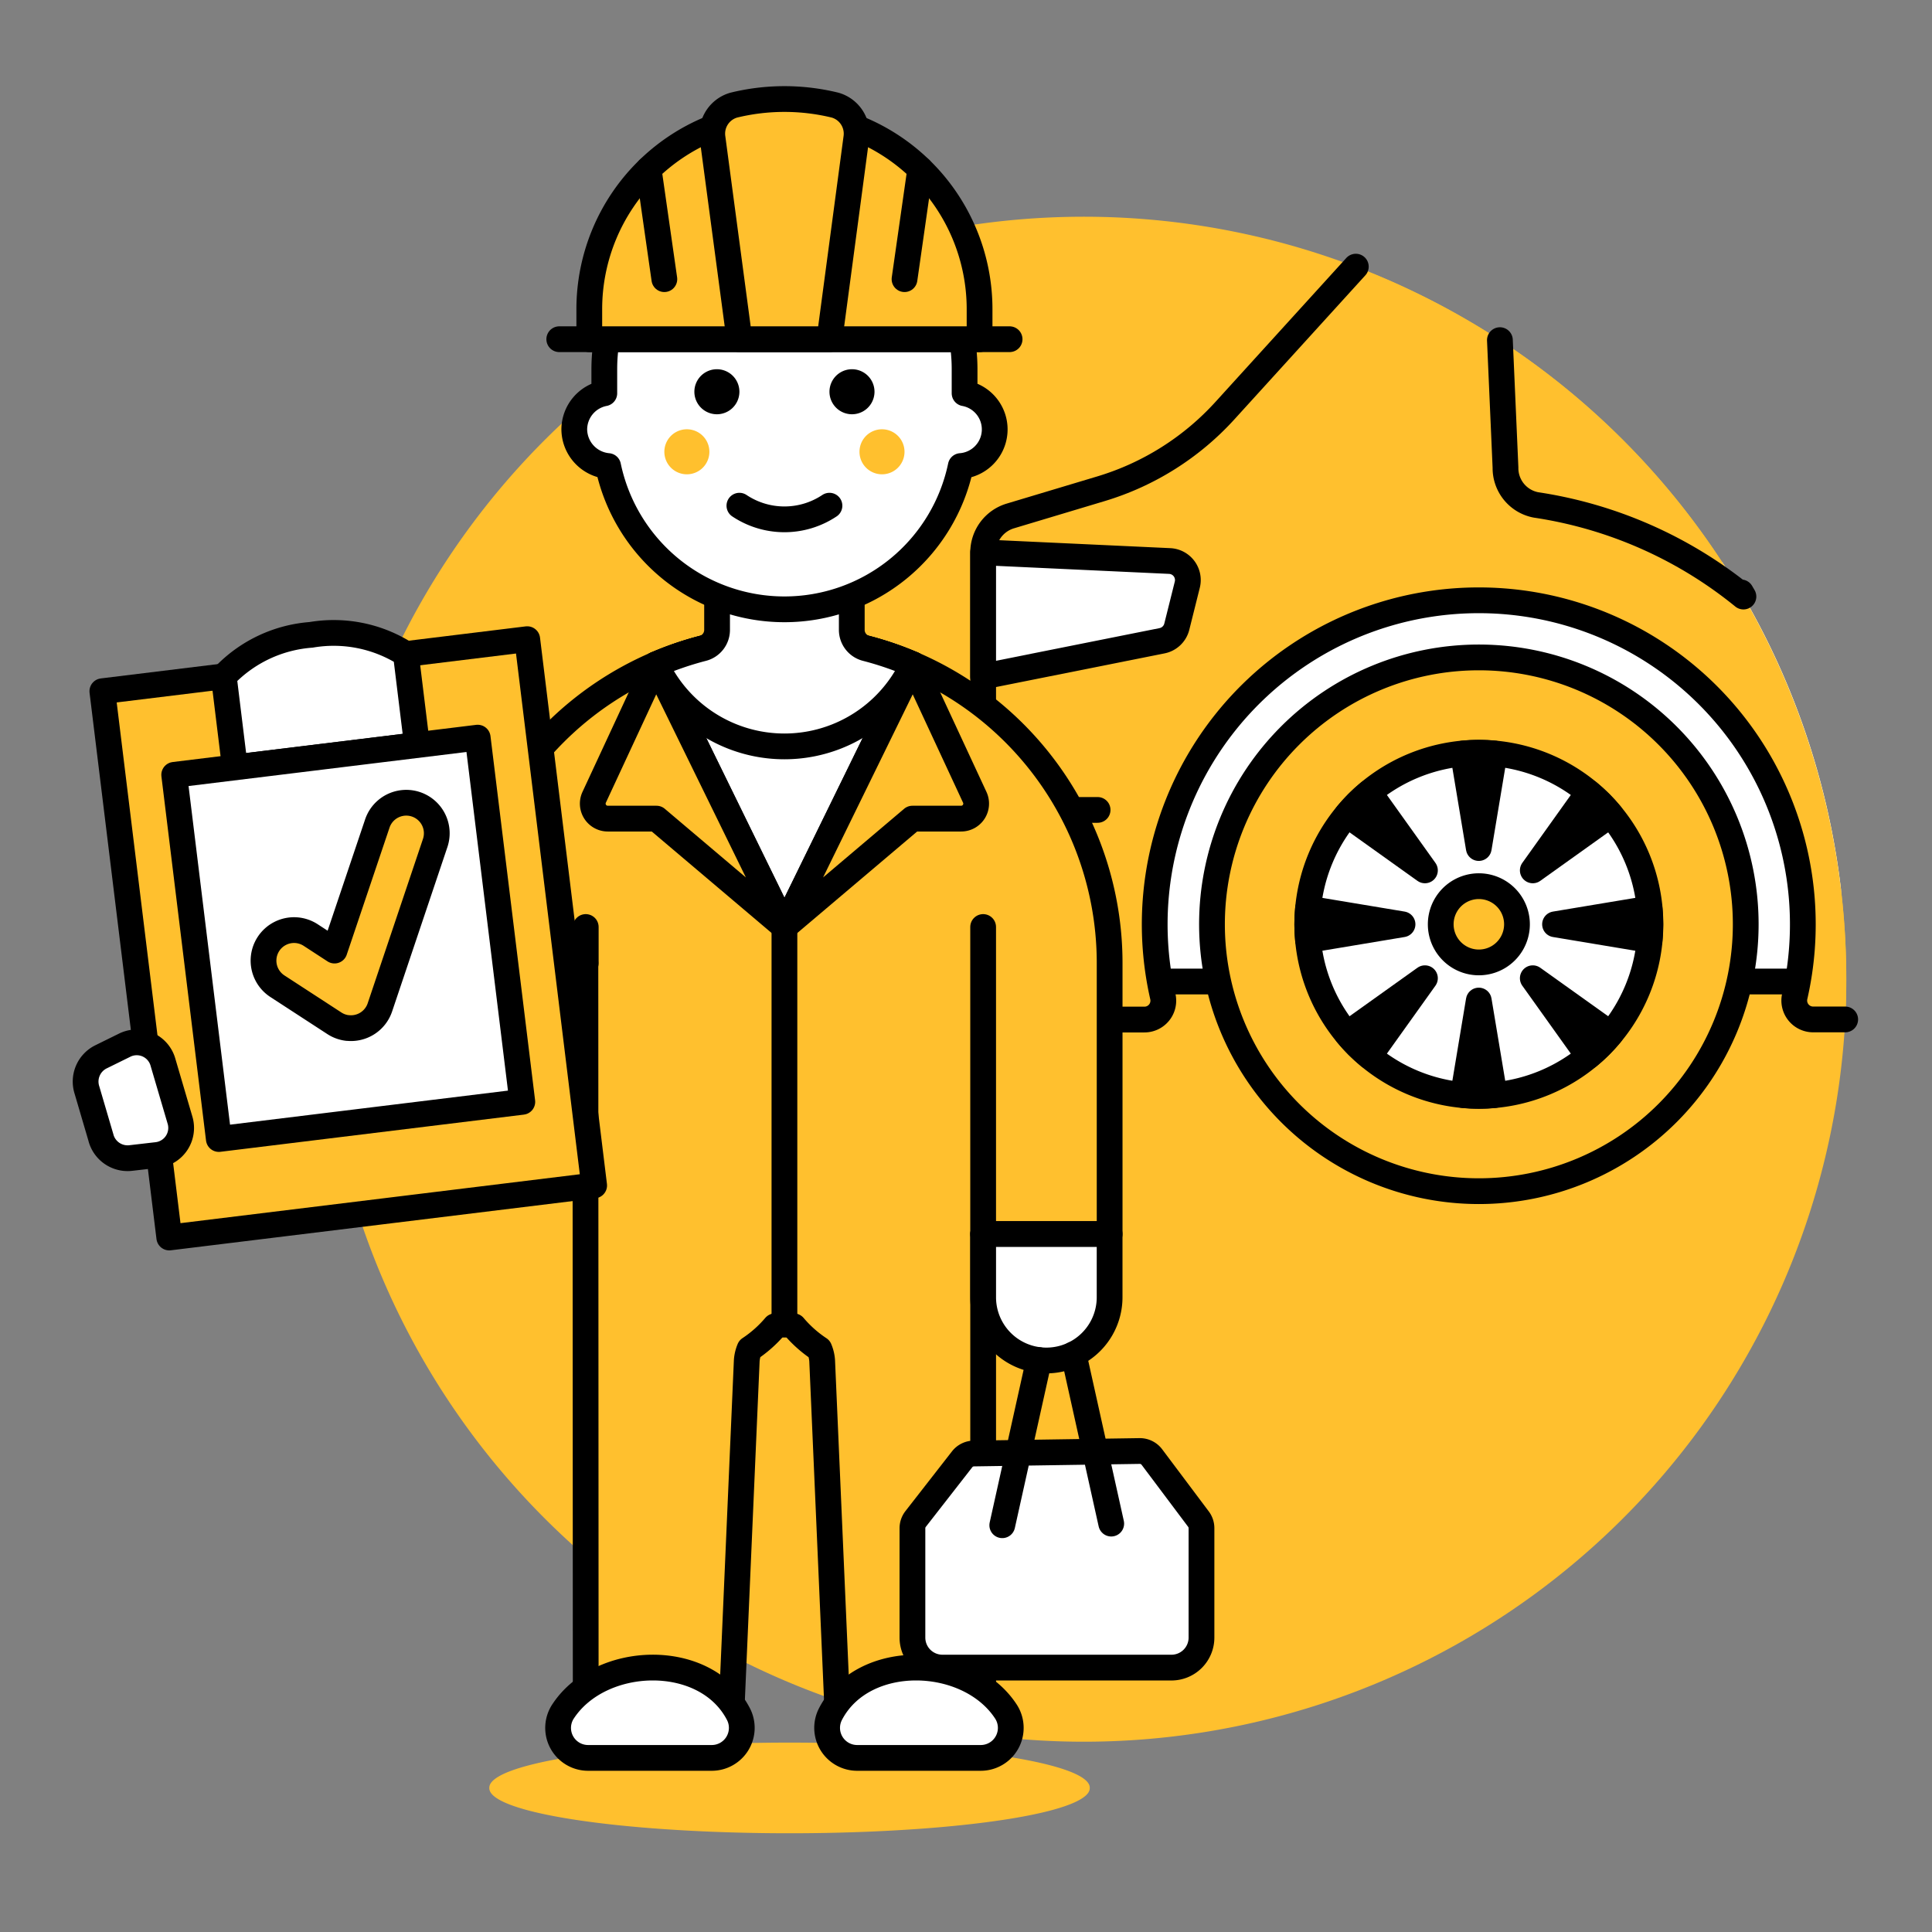 <svg viewBox="-1 -1 150 150" xmlns="http://www.w3.org/2000/svg" id="Car-Check-Service-1--Streamline-Ux" height="150" width="150">
  <rect x="-1" y="-1" width="150" height="150" fill="#808080" stroke="none"/>
  <desc>
    Car Check Service 1 Streamline Illustration: https://streamlinehq.com
  </desc>
  <path d="M23.948 75.026a59.2 59.2 0 1 0 118.4 0 59.2 59.2 0 1 0 -118.4 0Z" fill="#ffc02e00" stroke-width="2"></path>
  <path d="M141.932 68.037a58.839 58.839 0 0 0 -9.22 -25.395H84.212v32.56h57.72Z" fill="#ffffff" stroke-width="2"></path>
  <path d="m84.218 75.202 56.273 0" fill="none" stroke="#000000" stroke-linecap="round" stroke-linejoin="round" stroke-width="2"></path>
  <path d="m104.265 19.703 -10.157 11.173a21.272 21.272 0 0 1 -9.62 6.068l-7.037 2.112A2.96 2.96 0 0 0 75.332 41.884v12.598a4.44 4.44 0 0 1 -0.888 2.664l-2.001 2.664a5.92 5.92 0 0 0 -1.088 4.61l1.443 7.939a7.06 7.06 0 0 0 6.947 5.799h8.1a1.465 1.465 0 0 0 1.439 -1.785 25.16 25.16 0 1 1 49.055 0 1.467 1.467 0 0 0 1.442 1.776h2.479q0.083 -1.558 0.081 -3.136a59.222 59.222 0 0 0 -38.076 -55.309Z" fill="#ffc02e" stroke-width="2"></path>
  <path d="m104.265 19.703 -10.157 11.173a21.272 21.272 0 0 1 -9.62 6.068l-7.037 2.112A2.96 2.96 0 0 0 75.332 41.884v12.598a4.44 4.44 0 0 1 -0.888 2.664l-2.001 2.664a5.92 5.92 0 0 0 -1.088 4.61l1.443 7.939a7.06 7.06 0 0 0 6.947 5.799h8.1a1.465 1.465 0 0 0 1.439 -1.785 25.16 25.16 0 1 1 49.055 0 1.467 1.467 0 0 0 1.442 1.776h2.479" fill="none" stroke="#000000" stroke-linecap="round" stroke-linejoin="round" stroke-width="2"></path>
  <path d="m72.378 61.882 11.84 0" fill="none" stroke="#000000" stroke-linecap="round" stroke-linejoin="round" stroke-width="2"></path>
  <path d="m75.332 41.884 14.474 0.673A1.48 1.48 0 0 1 91.18 44.4l-0.814 3.256a1.48 1.48 0 0 1 -1.146 1.092L75.332 51.522Z" fill="#ffffff" stroke="#000000" stroke-linecap="round" stroke-linejoin="round" stroke-width="2"></path>
  <path d="m115.452 25.409 0.434 9.894a2.907 2.907 0 0 0 2.368 2.899 33.324 33.324 0 0 1 16.105 7.114l-0.189 -0.324" fill="none" stroke="#000000" stroke-linecap="round" stroke-linejoin="round" stroke-width="2"></path>
  <path d="M93.098 70.762a20.72 20.72 0 1 0 41.44 0 20.72 20.72 0 1 0 -41.44 0Z" fill="#ffc02e" stroke="#000000" stroke-linecap="round" stroke-linejoin="round" stroke-width="2"></path>
  <path d="M100.498 70.762a13.32 13.32 0 1 0 26.64 0 13.32 13.32 0 1 0 -26.64 0Z" fill="#ffffff" stroke="#000000" stroke-linecap="round" stroke-linejoin="round" stroke-width="2"></path>
  <path d="M110.858 70.762a2.96 2.96 0 1 0 5.92 0 2.96 2.96 0 1 0 -5.92 0Z" fill="#ffc02e" stroke="#000000" stroke-linecap="round" stroke-linejoin="round" stroke-width="2"></path>
  <path d="m113.812 64.842 -1.222 -7.338c0.403 -0.037 0.81 -0.062 1.222 -0.062s0.82 0.025 1.224 0.062Z" fill="#000000" stroke="#000000" stroke-linecap="round" stroke-linejoin="round" stroke-width="2"></path>
  <path d="m113.812 76.682 1.224 7.339c-0.404 0.037 -0.811 0.061 -1.224 0.061s-0.82 -0.024 -1.222 -0.061Z" fill="#000000" stroke="#000000" stroke-linecap="round" stroke-linejoin="round" stroke-width="2"></path>
  <path d="m118.005 66.576 4.323 -6.055c0.312 0.259 0.617 0.53 0.909 0.821s0.562 0.592 0.821 0.909Z" fill="#000000" stroke="#000000" stroke-linecap="round" stroke-linejoin="round" stroke-width="2"></path>
  <path d="m109.632 74.949 -4.325 6.053c-0.311 -0.259 -0.617 -0.53 -0.909 -0.821s-0.562 -0.592 -0.821 -0.909Z" fill="#000000" stroke="#000000" stroke-linecap="round" stroke-linejoin="round" stroke-width="2"></path>
  <path d="m119.732 70.762 7.339 -1.222c0.037 0.403 0.061 0.81 0.061 1.222s-0.024 0.82 -0.061 1.224Z" fill="#000000" stroke="#000000" stroke-linecap="round" stroke-linejoin="round" stroke-width="2"></path>
  <path d="m107.892 70.762 -7.338 1.224c-0.037 -0.404 -0.062 -0.811 -0.062 -1.224s0.025 -0.82 0.062 -1.222Z" fill="#000000" stroke="#000000" stroke-linecap="round" stroke-linejoin="round" stroke-width="2"></path>
  <path d="m118.005 74.949 6.053 4.323c-0.259 0.312 -0.53 0.617 -0.821 0.909s-0.592 0.562 -0.909 0.821Z" fill="#000000" stroke="#000000" stroke-linecap="round" stroke-linejoin="round" stroke-width="2"></path>
  <path d="m109.632 66.576 -6.055 -4.325c0.259 -0.311 0.53 -0.617 0.821 -0.909s0.592 -0.562 0.909 -0.821Z" fill="#000000" stroke="#000000" stroke-linecap="round" stroke-linejoin="round" stroke-width="2"></path>
  <path d="M36.991 137.815a23.309 3.496 0 1 0 46.617 0 23.309 3.496 0 1 0 -46.617 0Z" fill="#ffc02e" stroke-width="2"></path>
  <path d="M20.637 77.108a5.113 5.113 0 0 0 2.901 -3.616c0.397 2.443 1.736 5.905 6.154 5.905a4.467 4.467 0 0 0 3.491 -1.184 7.737 7.737 0 0 0 1.48 -4.44 25.244 25.244 0 0 1 50.489 0v21.038H75.332V134.088h-11.218l-1.282 -29.452a2.843 2.843 0 0 0 -0.219 -0.903 9.34 9.34 0 0 1 -1.982 -1.761 1.933 1.933 0 0 0 -1.455 0 9.413 9.413 0 0 1 -1.98 1.757 2.882 2.882 0 0 0 -0.218 0.903l-1.282 29.452h-11.22l-0.025 -60.304a17.251 17.251 0 0 1 -3.941 10.965 13.912 13.912 0 0 1 -10.819 4.464 15.506 15.506 0 0 1 -9.055 -2.603Z" fill="#ffc02e" stroke="#000000" stroke-linecap="round" stroke-linejoin="round" stroke-width="2"></path>
  <path d="M77.096 131.878a2.33 2.33 0 0 1 -1.952 3.605h-9.593a2.332 2.332 0 0 1 -2.072 -3.404c2.549 -4.915 10.711 -4.641 13.617 -0.201Z" fill="#ffffff" stroke="#000000" stroke-linecap="round" stroke-linejoin="round" stroke-width="2"></path>
  <path d="M42.713 131.878a2.328 2.328 0 0 0 1.951 3.605h9.595a2.332 2.332 0 0 0 2.072 -3.404c-2.549 -4.915 -10.712 -4.641 -13.617 -0.201Z" fill="#ffffff" stroke="#000000" stroke-linecap="round" stroke-linejoin="round" stroke-width="2"></path>
  <path d="m44.477 73.777 0 -2.805" fill="none" stroke="#000000" stroke-linecap="round" stroke-linejoin="round" stroke-width="2"></path>
  <path d="m75.331 94.812 0 -23.84" fill="none" stroke="#000000" stroke-linecap="round" stroke-linejoin="round" stroke-width="2"></path>
  <path d="m59.906 70.972 -9.983 -20.387a25.301 25.301 0 0 1 19.962 0Z" fill="#ffffff" stroke="#000000" stroke-linecap="round" stroke-linejoin="round" stroke-width="2"></path>
  <path d="m69.841 62.558 -9.935 8.414L69.886 50.586l4.794 10.316a1.165 1.165 0 0 1 -1.057 1.656Z" fill="#ffc02e" stroke="#000000" stroke-linecap="round" stroke-linejoin="round" stroke-width="2"></path>
  <path d="m49.969 62.558 9.937 8.414 -9.98 -20.386 -4.795 10.316a1.165 1.165 0 0 0 1.057 1.656Z" fill="#ffc02e" stroke="#000000" stroke-linecap="round" stroke-linejoin="round" stroke-width="2"></path>
  <path d="m59.903 101.825 0 -30.854" fill="none" stroke="#000000" stroke-linecap="round" stroke-linejoin="round" stroke-width="2"></path>
  <path d="M69.886 50.586a25.056 25.056 0 0 0 -3.644 -1.249 1.48 1.48 0 0 1 -1.11 -1.431v-7.009h-10.458v7.008a1.48 1.48 0 0 1 -1.109 1.433 25.172 25.172 0 0 0 -3.644 1.249 11.011 11.011 0 0 0 19.964 0Z" fill="#ffffff" stroke="#000000" stroke-linecap="round" stroke-linejoin="round" stroke-width="2"></path>
  <path d="M75.332 99.719a4.909 4.909 0 1 0 9.818 0v-4.908H75.332Z" fill="#ffffff" stroke="#000000" stroke-linecap="round" stroke-linejoin="round" stroke-width="2"></path>
  <path d="m70.087 116.935 3.617 -4.641a1.166 1.166 0 0 1 0.901 -0.444l12.876 -0.194a1.172 1.172 0 0 1 0.95 0.466l3.62 4.825a1.165 1.165 0 0 1 0.232 0.699v8.495a2.331 2.331 0 0 1 -2.331 2.331H72.172a2.331 2.331 0 0 1 -2.331 -2.331v-8.489a1.166 1.166 0 0 1 0.246 -0.716Z" fill="#ffffff" stroke="#000000" stroke-linecap="round" stroke-linejoin="round" stroke-width="2"></path>
  <path d="m85.276 117.293 -2.92 -13.142" fill="none" stroke="#000000" stroke-linecap="round" stroke-linejoin="round" stroke-width="2"></path>
  <path d="m76.816 117.419 2.849 -12.823" fill="none" stroke="#000000" stroke-linecap="round" stroke-linejoin="round" stroke-width="2"></path>
  <path d="M43.587 32.329a2.871 2.871 0 0 1 2.331 -2.796v-1.866a13.985 13.985 0 1 1 27.972 0v1.866a2.853 2.853 0 0 1 -0.296 5.651 13.986 13.986 0 0 1 -27.38 0 2.885 2.885 0 0 1 -2.627 -2.855Z" fill="#ffffff" stroke="#000000" stroke-linecap="round" stroke-linejoin="round" stroke-width="2"></path>
  <path d="M63.4 29.415a1.748 1.748 0 1 0 3.496 0 1.748 1.748 0 1 0 -3.496 0Z" fill="#000000" stroke-width="2"></path>
  <path d="M52.911 29.415a1.748 1.748 0 1 0 3.496 0 1.748 1.748 0 1 0 -3.496 0Z" fill="#000000" stroke-width="2"></path>
  <path d="M65.73 34.077a1.748 1.748 0 1 0 3.496 0 1.748 1.748 0 1 0 -3.496 0Z" fill="#ffc02e" stroke-width="2"></path>
  <path d="M50.58 34.077a1.748 1.748 0 1 0 3.496 0 1.748 1.748 0 1 0 -3.496 0Z" fill="#ffc02e" stroke-width="2"></path>
  <path d="M63.399 38.262a6.299 6.299 0 0 1 -6.992 0" fill="none" stroke="#000000" stroke-linecap="round" stroke-linejoin="round" stroke-width="2"></path>
  <path d="m77.385 25.336 -34.964 0" fill="none" stroke="#000000" stroke-linecap="round" stroke-linejoin="round" stroke-width="2"></path>
  <path d="M44.752 23.005a15.151 15.151 0 0 1 30.302 0v2.331H44.752Z" fill="#ffc02e" stroke="#000000" stroke-linecap="round" stroke-linejoin="round" stroke-width="2"></path>
  <path d="M56.407 25.336h6.992l2.084 -15.621a2.303 2.303 0 0 0 -1.646 -2.552 16.563 16.563 0 0 0 -7.868 0 2.303 2.303 0 0 0 -1.646 2.55Z" fill="#ffc02e" stroke="#000000" stroke-linecap="round" stroke-linejoin="round" stroke-width="2"></path>
  <path d="m49.358 12.127 1.222 8.547" fill="none" stroke="#000000" stroke-linecap="round" stroke-linejoin="round" stroke-width="2"></path>
  <path d="m70.448 12.127 -1.221 8.547" fill="none" stroke="#000000" stroke-linecap="round" stroke-linejoin="round" stroke-width="2"></path>
  <path d="m6.946 52.666 32.988 -4.041 5.196 42.414 -32.988 4.041Z" fill="#ffc02e" stroke="#000000" stroke-linecap="round" stroke-linejoin="round" stroke-width="2"></path>
  <path d="m31.376 56.848 -14.138 1.732 -0.866 -7.068a10.396 10.396 0 0 1 6.781 -3.223 10.397 10.397 0 0 1 7.357 1.49Z" fill="#ffffff" stroke="#000000" stroke-linecap="round" stroke-linejoin="round" stroke-width="2"></path>
  <path d="m12.525 59.157 23.563 -2.887 3.464 28.276 -23.563 2.887z" fill="#ffffff" stroke="#000000" stroke-linecap="round" stroke-linejoin="round" stroke-width="2"></path>
  <path d="M25.973 78.814a2.359 2.359 0 0 1 -1.024 -0.374l-4.413 -2.871a2.368 2.368 0 0 1 2.586 -3.972l1.85 1.205 3.323 -9.864a2.368 2.368 0 0 1 4.492 1.514l-4.292 12.761a2.368 2.368 0 0 1 -2.516 1.597Z" fill="#ffc02e" stroke="#000000" stroke-linecap="round" stroke-linejoin="round" stroke-width="2"></path>
  <path d="m6.846 87.358 -1.103 -3.753a2.142 2.142 0 0 1 1.074 -2.541l1.903 -0.937a2.115 2.115 0 0 1 2.938 1.365l1.307 4.44a2.116 2.116 0 0 1 -1.735 2.737l-2.108 0.243a2.143 2.143 0 0 1 -2.278 -1.553Z" fill="#ffffff" stroke="#000000" stroke-linecap="round" stroke-linejoin="round" stroke-width="2"></path>
</svg>